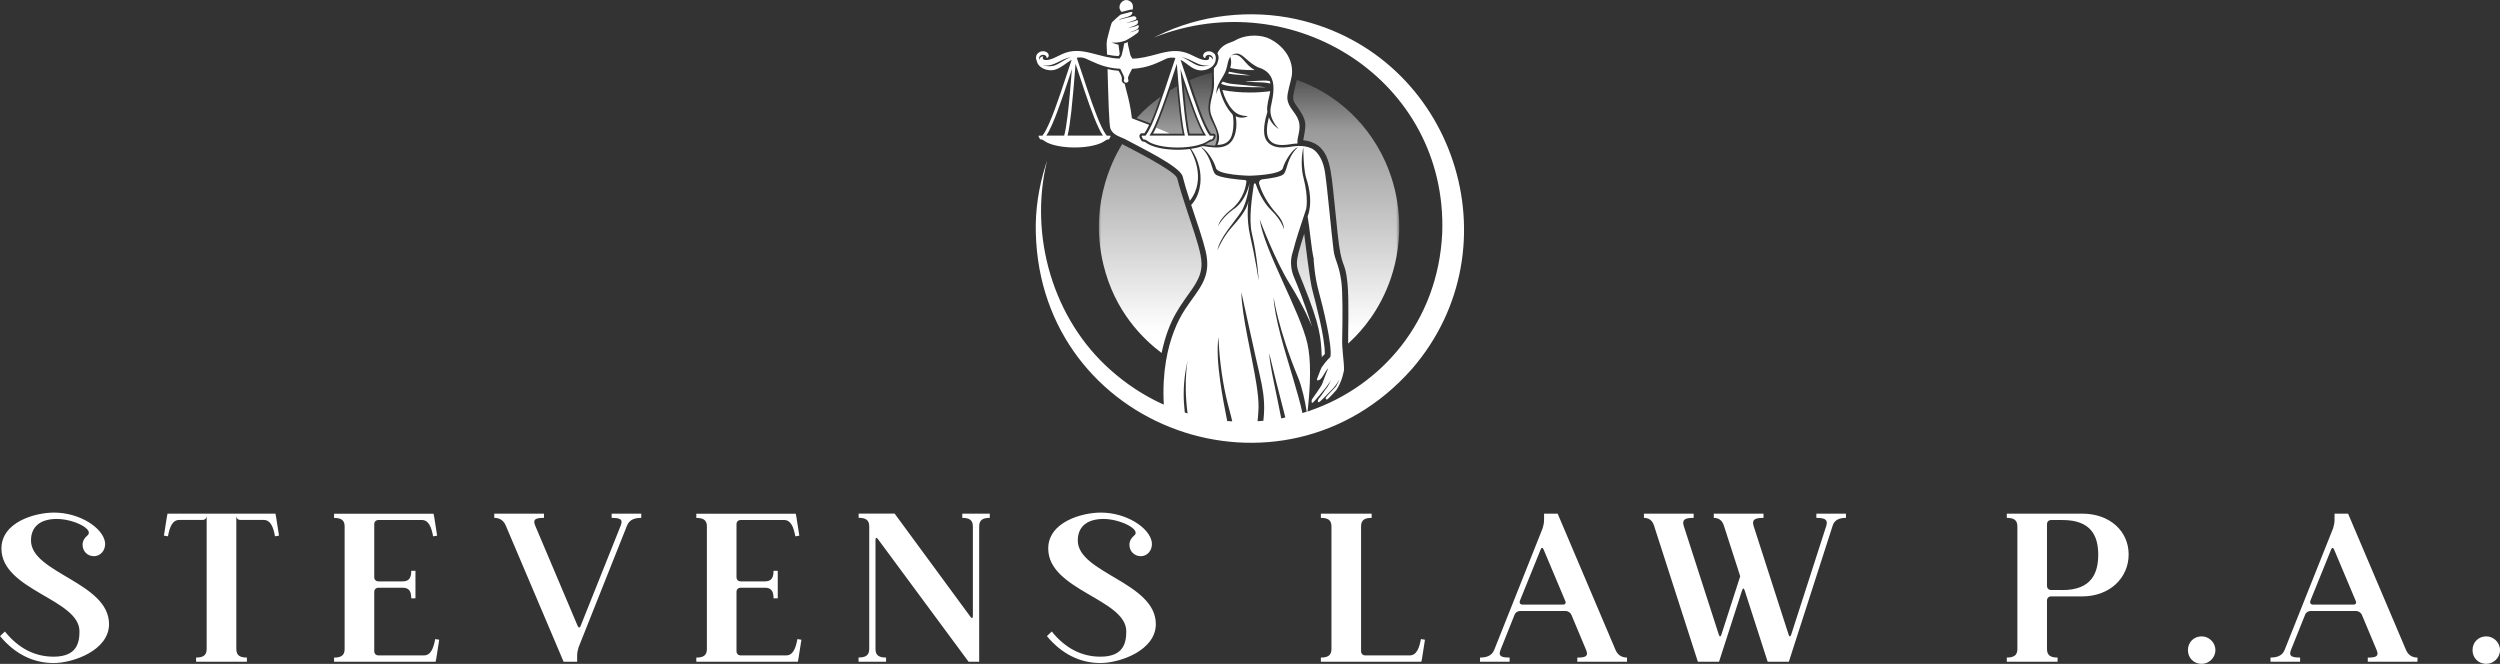 <?xml version="1.0" encoding="UTF-8"?>
<svg id="Layer_1" data-name="Layer 1" xmlns="http://www.w3.org/2000/svg" xmlns:xlink="http://www.w3.org/1999/xlink" viewBox="0 0 491.38 130.48">
  <rect x="0" y="0" width="491.38" height="130.48" fill="#333333" stroke="none"/>
  <defs>
    <style>
      .cls-1 {
        mask: url(#mask);
      }

      .cls-2 {
        fill-rule: evenodd;
      }

      .cls-2, .cls-3 {
        fill: #fff;
      }

      .cls-4 {
        fill: url(#linear-gradient);
      }
    </style>
    <linearGradient id="linear-gradient" x1="2807.75" y1="-1789.16" x2="2807.75" y2="-2567.15" gradientTransform="translate(43.33 -114.59) scale(.07 -.07)" gradientUnits="userSpaceOnUse">
      <stop offset="0" stop-color="#fff" stop-opacity="0"/>
      <stop offset=".27" stop-color="#fff" stop-opacity=".5"/>
      <stop offset="1" stop-color="#fff"/>
    </linearGradient>
    <mask id="mask" x="215.91" y="14.17" width="59.2" height="56.18" maskUnits="userSpaceOnUse">
      <g id="id0">
        <rect class="cls-4" x="215.91" y="14.17" width="59.2" height="56.18"/>
      </g>
    </mask>
  </defs>
  <path class="cls-3" d="M10.52,129.07c-3.61,0-6.86-1.59-9.56-4.95l-.95.91c2.83,3.41,6.4,5.29,10.52,5.29,3.87,0,10.9-2.5,10.9-7.65,0-8.2-15.34-10.02-15.34-16.43,0-2.63,1.71-4.24,5.07-4.24s7.49,2.08,5.99,3.28c-.54.42-.92,1.08-.92,1.79,0,1.28.95,2.25,2.25,2.25,1.2,0,2.33-1.09,2.17-2.7-.42-2.91-5.03-5.87-10.02-5.87-3.79,0-10.35,1.87-10.35,7.07,0,8.2,15.34,9.94,15.34,16.26,0,2.29-.54,4.99-5.08,4.99h0ZM38.55,130.07h9.98v-.83c-1.25,0-2.08-.33-2.08-1.67v-26.2c0,.5.33.83.83.83h4.57c1.33,0,1.87,1.37,2.2,3.21l.79-.13-.58-3.7-.12-.62h-21.21l-.13.62-.58,3.7.79.13c.34-1.84.88-3.21,2.21-3.21h4.57c.49,0,.83-.33.83-.83v26.2c0,1.33-.83,1.67-2.08,1.67,0,0,0,.83,0,.83ZM65.66,129.24v.83h19.96l.13-.63.58-3.7-.79-.13c-.34,1.84-.88,3.21-2.21,3.21h-8.94c-.49,0-.83-.33-.83-.83v-11.64c0-.5.34-.83.83-.83h4.78c1.33,0,1.66.83,1.66,2.08h.83v-5.41h-.83c0,1.25-.33,2.08-1.66,2.08h-4.78c-.49,0-.83-.33-.83-.83v-10.4c0-.5.34-.83.83-.83h8.53c1.33,0,1.87,1.37,2.21,3.21l.79-.13-.58-3.7-.13-.62h-19.55v.83c1.25,0,2.08.33,2.08,1.66v24.12c0,1.33-.83,1.67-2.08,1.67h0ZM106.92,101.79v-.83h-9.77v.83c.75,0,1.71.25,2.24,1.46l11.39,26.82h2.66v-1.25c0-.5.13-1.13.29-1.62l9.52-23.91c.5-1.25,1.66-1.5,2.79-1.5v-.83h-5.82v.83c1.62,0,2.29.25,1.79,1.5l-7.86,19.67c-.16.5-.42.5-.62.04l-8.36-19.75c-.49-1.2.13-1.46,1.75-1.46h0ZM136.86,129.24v.83h19.96l.12-.63.58-3.7-.79-.13c-.33,1.84-.88,3.21-2.2,3.21h-8.94c-.5,0-.83-.33-.83-.83v-11.64c0-.5.33-.83.83-.83h4.78c1.33,0,1.67.83,1.67,2.08h.83v-5.41h-.83c0,1.25-.34,2.08-1.67,2.08h-4.78c-.5,0-.83-.33-.83-.83v-10.4c0-.5.33-.83.83-.83h8.53c1.32,0,1.87,1.37,2.2,3.21l.79-.13-.58-3.7-.12-.62h-19.55v.83c1.25,0,2.08.33,2.08,1.66v24.12c0,1.33-.83,1.67-2.08,1.67h0ZM168.75,129.24v.83h5.41v-.83c-1.25,0-2.08-.33-2.08-1.67v-21.42c0-.5.21-.58.5-.16l17.8,24.08h2.08v-26.62c0-1.33.83-1.66,2.08-1.66v-.83h-5.4v.83c1.25,0,2.08.33,2.08,1.66v17.59c0,.5-.21.59-.49.17l-14.89-20.26h-7.07v.83c1.25,0,2.08.33,2.08,1.66v24.12c0,1.33-.83,1.67-2.08,1.67h0ZM216.29,129.07c-3.62,0-6.86-1.59-9.56-4.95l-.96.91c2.83,3.41,6.41,5.29,10.52,5.29,3.87,0,10.89-2.5,10.89-7.65,0-8.2-15.34-10.02-15.34-16.43,0-2.63,1.71-4.24,5.08-4.24,3.2,0,7.49,2.08,5.99,3.28-.54.42-.92,1.08-.92,1.79,0,1.28.96,2.25,2.25,2.25,1.2,0,2.32-1.09,2.16-2.7-.42-2.91-5.03-5.87-10.02-5.87-3.78,0-10.35,1.87-10.35,7.07,0,8.2,15.34,9.94,15.34,16.26,0,2.29-.54,4.99-5.07,4.99h0ZM259.62,129.24v.83h19.75l.13-.63.58-3.7-.79-.13c-.34,1.84-.88,3.21-2.21,3.21h-8.73c-.49,0-.83-.33-.83-.83v-24.54c0-1.33.83-1.66,2.08-1.66v-.83h-9.98v.83c1.25,0,2.08.33,2.08,1.66v24.12c0,1.33-.83,1.67-2.08,1.67h0ZM310.02,129.24v.83h9.77v-.83c-.74,0-1.71-.25-2.24-1.46l-11.39-26.82h-2.67v1.25c0,.5-.12,1.13-.28,1.62l-9.52,23.91c-.5,1.25-1.66,1.5-2.79,1.5v.83h5.82v-.83c-1.62,0-2.29-.25-1.79-1.5l2.74-6.86c.17-.49.62-.79,1.12-.79h8.9c.5,0,.96.3,1.17.75l2.91,6.95c.49,1.2-.13,1.46-1.75,1.46h0ZM298.75,118.05l4.04-9.98c.16-.5.42-.5.62-.04l4.24,10.07c.21.45,0,.74-.49.74h-7.86c-.5,0-.71-.29-.55-.79h0ZM325.11,103.33l8.61,26.74h4.16l4.53-14.05c.16-.46.34-.46.5,0l4.53,14.05h4.16l8.61-26.74c.37-1.25,1.49-1.54,2.62-1.54v-.83h-5.82v.83c1.62,0,2.33.3,1.96,1.54l-6.91,21.42c-.16.45-.34.45-.5,0l-6.9-21.42c-.37-1.25.34-1.54,1.96-1.54v-.83h-9.77v.83c.75,0,1.62.3,1.99,1.54l2.83,8.77.37,1.17-3.7,11.48c-.16.45-.34.45-.5,0l-6.91-21.42c-.37-1.25.34-1.54,1.96-1.54v-.83h-9.77v.83c.74,0,1.62.3,1.99,1.54h0ZM405.37,115.97h-2.2c-.5,0-.83-.34-.83-.83v-12.1c0-.5.33-.83.83-.83h2.2c5.74,0,7.04,3.24,7.04,6.82s-1.29,6.95-7.04,6.95h0ZM394.44,129.24v.83h9.98v-.83c-1.25,0-2.08-.33-2.08-1.67v-9.52c0-.5.33-.83.83-.83h6.12c5.36,0,9.1-3.62,9.1-8.24s-3.74-8.02-9.1-8.02h-14.85v.83c1.25,0,2.08.33,2.08,1.66v24.12c0,1.33-.83,1.67-2.08,1.67ZM432.74,130.48c1.41,0,2.7-1.16,2.7-2.7s-1.29-2.7-2.7-2.7c-1.54,0-2.7,1.16-2.7,2.7s1.16,2.7,2.7,2.7ZM465.39,129.24v.83h9.77v-.83c-.75,0-1.71-.25-2.24-1.46l-11.4-26.82h-2.66v1.25c0,.5-.12,1.13-.28,1.62l-9.53,23.91c-.49,1.25-1.66,1.5-2.78,1.5v.83h5.82v-.83c-1.62,0-2.29-.25-1.79-1.5l2.75-6.86c.16-.49.62-.79,1.12-.79h8.9c.5,0,.95.3,1.16.75l2.91,6.95c.5,1.2-.12,1.46-1.74,1.46h0ZM454.12,118.05l4.04-9.98c.17-.5.42-.5.62-.04l4.24,10.07c.21.45,0,.74-.49.74h-7.87c-.49,0-.7-.29-.54-.79h0ZM488.68,130.48c1.41,0,2.7-1.16,2.7-2.7s-1.29-2.7-2.7-2.7c-1.54,0-2.7,1.16-2.7,2.7s1.16,2.7,2.7,2.7Z"/>
  <g id="Stevens_Law_Logo_2024">
    <g id="Stevens_Law_Logo_2024_0" data-name="Stevens_Law_Logo_2024 0">
      <path class="cls-2" d="M241.56,14.11c-.05.12-.11.24-.17.35,1.11.21,3.24.36,4.4.36-1.71-.26-3.26-.52-4.23-.72h0ZM240,16.48c.2.09.82.33,1.75.44,2.78.32,6.47.19,7.05.23,0,0-4.23-.43-6.65-.66-.68-.06-1.53-.34-1.83-.45-.11.15-.22.29-.32.44h0ZM239.43,11.82c-.08.64-.38,1.14-.78,1.53-.02.02-.04.03-.05.04,0,.02,0,.05,0,.07,0,.06,0,.13,0,.19-.03.5-.02.99,0,1.49,0,.04,0,.08,0,.13.03.76.06,1.53-.06,2.28-.24,1.52-1.09,3.37-.45,5.1.95,2.58,2.12,3.88,1.18,5.83,1.19-.02,1.99-.38,2.5-1.15.94-1.41.68-4.63.47-4.85-1.29-1.34-2.18-3.32-2.62-5.36-.25.43-.45.88-.55,1.4-.01-.13,0-.25.01-.37.02-.56.18-1.08.41-1.58.13-.27.27-.53.42-.79.13-.22.27-.45.4-.67.36-.61.68-1.22.82-1.9.02-.07.04-.14.05-.21.11-.5.22-1.08.46-1.55.05-.1.12-.2.19-.29,0-.02,0-.04-.02-.06.04-.03.09-.04.13-.07.24-.27.57-.46,1.04-.5.19-.02.37.02.54.07.27.09.52.24.73.4.86.69,1.56,1.42,2.45,1.93.17.1.33.2.52.28.99.29,1.68.73,2.16,1.28,1.06,1.21,1.05,2.93.76,4.71-.08.48-.18.96-.28,1.43-.02.09-.04.18-.06.27,0,.03-.01.05-.02.08-.07.33-.09.67-.07,1,.03.49.15.97.35,1.43.3.71.76,1.38,1.31,1.96-.85-.51-1.58-1.34-1.97-2.32-.38,1.46-.64,3.33,0,4.3.53.79,1.35,1.15,2.6,1.15.66,0,1.32-.1,1.91-.19l.44-.06c.22-.03.45-.03.68-.05-.19-1.18.79-2.72.22-4.46-.58-1.78-2.1-2.56-2.22-4.43-.07-1.09.73-3.38.88-4.47.04-.28.05-.56.05-.83,0-3.73-3.35-6.08-5.03-6.64-1.95-.65-4.47-.45-6.25.62-.63.38-2.14.5-3.16,2.02-.09.14-.16.31-.24.48.08.13.14.26.18.41.07.27.08.57,0,.87,0,.02,0,.04,0,.06h0,0ZM241.87,11.35c.16.58.15,1.17,0,1.74,0,.02,0,.04-.01.06-.01.07-.04.14-.06.21.63.16,2.17.46,4.83.41-.31-.17-.62-.37-.9-.62-.11-.08-.22-.18-.33-.28-.78-.73-1.43-1.85-2.33-2.08-.34-.09-.72-.04-1.15.2-.04.04-.08.09-.11.13.03.07.04.15.06.22h0ZM249.7,16.43c-.02-.16-.05-.31-.1-.47,0,0,0,0,0-.01-.07-.02-.15-.04-.23-.05-1.17-.2-2.8.13-4.57.07,0,0,.06.14,3.25.23.34,0,.86.07,1.29.15.13.02.25.05.36.08h0,0ZM254.87,3.78c-9.15-2.01-19-.89-27.41,3.27-.05.02-.09.04-.14.07-.17.09-.34.16-.51.25.03,0,.05-.02.08-.03,27.31-10.78,57.66,8.56,56.58,38.5-.84,17.42-11.97,30-25.91,34.85-.19.07-.37.14-.56.21.3-2.64.49-5.26.49-7.66,0-2.13-.15-4.09-.52-5.72-1.44-6.35-8.52-18.33-9.38-24.4,0,0,3.03,8.08,5.92,12.7,2.89,4.62,4.37,8.37,4.37,8.37,0,0-1.55-5.05-3.5-9.6-1.24-2.89-.3-4.93-.22-5.27.51-2.13,1.55-5.18,2.57-8.24,0,0,0,0,0,0h0s.5-2.16-.52-6.1c-.12-.44-.19-.88-.25-1.31-.33-2.54.21-4.7.21-4.7,0,0,0,1.84.15,3.61.09.92.22,1.82.42,2.44.32.97.66,2.28.75,3.7.09,1.24,0,2.56-.47,3.82l-.02-.12c.48,2.73.71,6.29,1.22,8.47,0,0-.02.02-.02.02,0,0,.12,3.21,1.01,6.42.75,2.72,2.7,10.59,2.28,12.82-.61.55-1.53,1.74-1.71,2.03,0,0,0,0,0,.01-.13.2-.36.85-.59,1.44-.22.56-.51,1.14-.21,1.13.45-.02.62-.23,1.06-.88.32-.48.68-1.23,1.03-1.5-.39.86-.83,2.16-1.2,3.08-.25.61-1.8,2.73-1.92,2.92-.26.38-.2,1.02.12.73.47-.41,2.26-2.58,2.56-2.97.14-.17.83-1.14,1.02-1.54-.15.4-.66,1.4-.84,1.59-.36.39-1.02,1.52-1.56,2.11-.17.24-.35.67-.11.76.25.1,1.6-1.44,2.77-2.61.48-.48.98-1.22,1.4-1.91l-.62,1.24c-.05.11-.11.2-.2.29-.32.35-1.51,1.55-1.79,1.93-.34.48.05.56.19.5.14-.06,1.61-1.61,1.74-1.8,1.17-1.66,1.53-3.92,1.53-3.92h0c.04-.76-.09-1.93-.21-3.17-.1-1.04-.18-2.13-.14-3.1h0c.08-3.81.12-9.07-.17-11.18-.47-3.42-1.28-4.21-1.51-6.03-.43-3.26-1.2-12.13-1.7-15.43-.31-2.05-1.03-3.24-1.64-3.91-.02-.02-.04-.04-.05-.06-.08-.1-.17-.18-.26-.26-.11-.09-.2-.17-.29-.23-.22-.16-.36-.22-.36-.22h0c-.79-.39-1.77-.52-2.64-.5-.28,0-.54.02-.79.06-.05,0-.11.02-.17.02-1.06.16-2.51.41-3.74,0-.6-.2-1.15-.54-1.56-1.16-.95-1.43-.26-4.21.17-5.59,0,0,0-.02,0-.03-.05-.38-.07-.76,0-1.16.1-.97.42-1.94.57-2.91-.13.02-.3.04-.51.07-1.54.18-5.07.44-8.91-.3.42,1.49,1.08,2.82,1.87,3.73.97,1.11,1.76,1.31,3.15,1.43,0,0-1.13.63-2.39,0,0,0,.6,2.81-.7,4.76-.41.62-.96.96-1.56,1.16-1.29.43-2.83.12-3.91-.02-.11-.02-.24-.02-.36-.03-.65.23-1.42.41-2.27.54.21.26,1.9,2.52,1.89,5.85,0,3.05-1.34,4.66-1.84,5.16,1.1,3.32,2.29,6.74,2.84,9.06,1.25,5.31-1.34,7.36-4.05,11.48-1.54,2.34-3.01,5.75-3.75,10.17-.42,2.52-.6,5.37-.42,8.54-.18-.08-.36-.15-.54-.23-3.48-1.62-6.83-3.8-9.96-6.59-11.28-10-16.02-26.34-12.48-40.98,0-.03.01-.07.02-.1-.06.18-.11.36-.17.53-.04.13-.09.27-.13.4-1.33,4.26-2.03,8.75-1.9,13.22.96,38.67,48.37,55.63,73.93,26.75,20.77-24.02,8.32-61.84-22.68-68.74h0,0ZM233.42,81.26c-.18-.05-.37-.12-.55-.18-.28-2.49-.33-5.14.15-8.11.11-.7.24-1.4.42-2.14,0,0-.16.8-.27,2.2-.15,1.83-.21,4.7.25,8.22h0ZM242.56,41.04c-2.42,1.75-3.12,3.41-3.12,3.41.13-.88,1.14-2.21,2.8-3.48,2.23-1.96,2.66-4.44,2.74-5.27.02-.16-.1-.29-.25-.3-1.1-.08-5.14-.42-5.86-1.17-.81-.84-.56-3.13-2.8-5.29,1.01.31,2.53,2.63,2.94,4.11.37,1.37,6.57,1.49,6.57,1.49,0,0,6.19-.12,6.57-1.49.41-1.48,1.93-3.8,2.94-4.11-2.24,2.16-1.99,4.45-2.8,5.29-.5.52-2.58.84-4.18,1.02-.45.05-.75.49-.61.93.51,1.68,1.59,3.8,3.45,5.85,1.58,1.74,1.41,3.1,1.41,3.1,0,0-.22-1.59-2.58-3.9-1.59-1.55-2.55-3.88-2.97-5.07-.06-.18-.32-.15-.35.03-.31,2.12-1.09,6.82-.39,9.73,1.05,4.39,1.34,9.26,1.34,9.26,0,0-.74-4.74-1.69-8.83-.82-3.52-.34-6.76-.34-6.76-.34,1.75-1.89,3.52-3.48,5.33-1.6,1.82-2.62,4.28-2.62,4.28.5-2.57,3.32-5.51,4.63-7.52,1.32-2,1.69-5.67,1.69-5.67,0,0-.61,3.3-3,5.03h0ZM241.21,82.76c-.5-2.5-1-5.15-1.36-7.7-.47-3.33-.7-6.47-.35-8.84,0,0,.05,3.89.93,8.95.3,1.72.7,3.57,1.22,5.45.2.71.38,1.45.55,2.2-.33-.02-.66-.03-.98-.06h0ZM248.34,82.49c0,.07-.02.14-.02.21-.18.02-.36.03-.54.05-.02,0-.04,0-.06,0-.18.01-.36.03-.54.05.1-1.11.17-2.02.19-2.67.03-1.23-.14-2.81-.41-4.58-.88-5.66-2.87-13.3-2.98-18.14,0,0,1.82,8.31,2.84,12.85.46,2.06.87,3.71,1.16,5.22.45,2.33.64,4.34.36,7.01h0ZM251.83,82.23c-.48-2.5-1-4.9-1.43-7.01-.5-2.45-.88-4.5-.94-5.82,0,0,.61,2.51,1.41,5.74.54,2.16,1.17,4.63,1.76,6.89,0,0,0,.02,0,.03-.27.06-.54.13-.81.18h0ZM255.99,81.19c-.36-1.8-1.05-4.19-1.83-6.81-1.63-5.46-3.66-11.89-3.83-15.92,0,0,.95,6.38,4.77,15.64.02.04.03.08.05.12.73,1.76,1.41,4.76,1.68,6.71-.28.09-.56.16-.84.25h0ZM224.51,26.19h.43c.28-.38.59-.95.92-1.65-1.43-.55-2.64-.99-3.39-1.29,0-.01,0-.09-.02-.21-.06-.54-.26-2.04-.69-3.81-.22-.92-.46-1.73-.7-2.76-.15-.05-.28-.13-.38-.24-.17-.2-.24-.46-.19-.72.07-.41-.23-.91-.54-1.44l-.09-.15c-.8-.06-1.5-.19-2.17-.34.15,5.34.29,11.09.57,11.73.3.68.76,1.05,1.32,1.34.43.23.92.41,1.44.64,3.8,2.03,10.55,5.3,11.39,7.25.37,1.46.89,3.16,1.46,4.92,3.36-4.29.45-9.46.01-10.18-.07,0-.14.02-.2.03-.23.03-.46.05-.7.07-.49.04-.98.06-1.5.06-2.74,0-5.15-.55-6.29-1.44-.1-.08-.25-.16-.43-.16s-.42-.15-.5-.31l-.26-.52c-.07-.14-.06-.41.02-.55.1-.17.28-.27.48-.27h0s0,0,0,0ZM227.29,25.11c-.18.4-.36.76-.54,1.09h3.12s0,0,0,0c-.88-.39-1.75-.75-2.57-1.08ZM219.86,11.03c.12-.18.2-.33.22-.45-.14-1.15-.24-1.8-.24-1.8,0,0-.85-.14-1.41-.53.4.19,1.02.15,1.57.04.01,0,.02,0,.04,0,.19-.04.37-.08.53-.12.19-.05.34-.1.45-.13.1-.03.18-.06.18-.06,0,0,.19-.09.48-.26.15-.08.33-.19.53-.31.42-.26.92-.59,1.4-.96.08-.07.15-.19.19-.32.07-.23.04-.44-.17-.32-.01,0-.02,0-.03.01-.31.22-1.21.5-1.58.56,0,0,.99-.34,1.45-.61.04-.03.06-.05.1-.08.17-.13.24-.27.25-.4,0-.1,0-.19-.03-.27-.05-.14-.11-.1-.28-.01-.08.04-.17.09-.31.14-.05.02-.11.04-.17.06-.48.15-1.33.29-1.33.29.33-.12.8-.25,1.2-.41.17-.07.32-.14.44-.22.02-.01.04-.02.06-.03.5-.37.29-1.11-.1-.81-.06.05-.25.11-.48.17-.15.04-.31.08-.48.12-.43.1-.89.19-1.06.24.18-.06.6-.2,1-.33.16-.05.32-.11.46-.16.23-.08.42-.15.47-.19.37-.25.02-.83-.54-.67-.12.03-.25.06-.38.1-.15.04-.3.08-.46.11-.36.08-.73.17-1.08.25-.22.05-.42.11-.62.17-.03,0-.06.02-.09.03-.05.02-.11.03-.16.05.04-.05.1-.09.16-.12.05-.03.11-.06.17-.08.18-.07.39-.13.6-.19.28-.07.55-.13.72-.19.1-.04.17-.07.25-.1.19-.08.36-.15.48-.23.11-.08.18-.18.24-.3.03-.06.06-.12.07-.2.03-.18-.13-.19-.35-.15-.19.03-.41.11-.65.17-.25.07-.52.13-.75.19-.2.05-.36.1-.48.14-.03.01-.07.02-.09.03-.05.03-.12.08-.21.15-.36.29-1.01.89-1.47,1.34-.09.09-.45,1.32-.71,2.36-.05.2-.09.39-.14.57-.11.28-.22,1.11-.21,1.36.03.65.05,1.34.08,2.06.76.16,1.52.27,2.26.3h0s0,0,0,0ZM203.74,11.77c.15,1.54,2.07,2.28,3.46,1.98,1.29-.32,2.31-1.37,3.44-1.99-.28.82-.62,1.83-.99,2.96-1.39,4.21-3.29,9.97-4.62,11.75l-.14.19h-.66c-.08,0-.13.08-.09.15l.26.52s.05.06.09.06c.26,0,.51.1.71.26.41.32,1.03.59,1.79.81,1.14.33,2.61.53,4.22.53,2.69,0,4.99-.55,6.01-1.34.21-.16.45-.26.71-.26.04,0,.07-.02.09-.06l.26-.52c.03-.07-.02-.15-.09-.15h-.66l-.14-.19c-1.05-1.4-2.44-5.24-3.66-8.86-.34-1-.66-1.98-.96-2.89-.44-1.33-.82-2.49-1.13-3.36.51-.12,1.05-.11,1.66.11.41.17.85.39,1.34.61.71.33,1.52.67,2.49.95.17.05.36.09.54.14.13.03.26.06.39.09.64.13,1.34.23,2.11.26.09.15.18.3.23.44,0,0,.11.22.22.45.09.19.19.38.19.38.11.27.25.55.12.82-.02.05-.03.11-.04.17,0,.07,0,.15.04.22,0,0,0,.01.01.02.13.25.39.29.59.2.21-.1.36-.33.23-.61-.13-.27.01-.55.12-.82l.41-.82c.06-.15.14-.3.23-.44,3.33-.16,5.33-1.4,6.86-2.05.56-.18,1.12-.19,1.65-.09-.31.87-.69,2.02-1.12,3.33-.3.92-.63,1.91-.97,2.92-.79,2.36-1.66,4.79-2.45,6.6-.08.17-.15.33-.22.49-.34.74-.68,1.35-.98,1.75l-.14.19h-.66c-.08,0-.13.08-.09.15l.26.52s.05.06.09.06c.26,0,.51.1.71.26,1.02.79,3.32,1.34,6.01,1.34,1.47,0,2.82-.17,3.92-.45.38-.1.73-.21,1.05-.33.42-.17.78-.36,1.05-.56.21-.16.45-.26.71-.26.04,0,.07-.02.09-.06l.26-.52c.03-.07-.02-.15-.09-.15h-.66l-.14-.19c-1.27-1.69-3.04-6.97-4.41-11.1-.07-.22-.15-.44-.22-.65-.38-1.14-.71-2.16-1-2.98,1.17.58,2.08,1.74,3.45,2.02,1.12.24,2.58-.2,3.18-1.19.14-.24.25-.49.28-.79,0,.02-.02.03-.03.04.07-.22.09-.44.05-.66-.04-.22-.11-.43-.26-.59-.71-.76-1.69-.5-2-.15-.14.16-.25.37-.22.58.03.21.21.4.43.41-.09-.67,1.01-.88,1.39-.26.12.19.12.41.07.62-.07-.38-.42-.72-.81-.65.19.13.14.59-.22.66-1.06.21-2.48-.7-3.55-1.17-2.21-.98-4.14-.58-6.47.05-1.55.42-3.16.84-4.74.86-.19-.28-.39-.56-.44-.85,0,0-.07-.29-.11-.5-.11-.49-.27-1.15-.27-1.15-.06-.25-.09-.51-.11-.77-.15.08-.25.13-.27.14-.03.01-.19.07-.42.14-.08.64-.25,1.29-.39,1.87-.02.09-.04.18-.06.26-.04.24-.2.48-.36.71-.03.05-.06.09-.09.13-.82,0-1.65-.13-2.48-.3-.18-.04-.36-.08-.54-.12-.58-.14-1.16-.29-1.73-.44-.24-.06-.47-.12-.7-.18-2.03-.51-3.78-.75-5.77.13-1.07.47-2.48,1.39-3.55,1.17-.36-.07-.41-.53-.22-.66-.39-.08-.74.26-.81.65-.06-.21-.05-.43.06-.62.38-.62,1.48-.4,1.39.26.21-.01.39-.2.42-.41.03-.21-.07-.42-.22-.58-.31-.35-1.29-.61-2,.15-.3.32-.35.82-.21,1.25,0-.01-.02-.02-.03-.04h0ZM237.28,12.87s.25-.02.56-.11c-.67.29-1.45.31-2.15.18-1.24-.34-2.22-1.32-3.5-1.74,2.15.43,3.31,1.84,5.1,1.67h0ZM232.46,14.91c.08.23.16.47.24.72,1.33,4.03,3.04,9.11,4.35,11.02h-3.51c-.56-2.04-1-6.9-1.33-10.8-.05-.6-.09-1.18-.14-1.73-.02-.18-.03-.35-.04-.53.14.42.28.86.43,1.32h0ZM231.44,14.17c.05.62.1,1.28.16,1.97.31,3.79.74,8.37,1.28,10.51h-6.95c.29-.43.61-1.01.93-1.71.07-.16.15-.32.22-.49.89-2.02,1.85-4.77,2.7-7.32.26-.77.5-1.52.74-2.22.29-.87.55-1.67.79-2.36.04.49.08,1.03.13,1.63h0ZM211.4,12.54c.24.7.5,1.5.79,2.37.33,1.02.7,2.12,1.08,3.24,1.16,3.42,2.46,6.97,3.51,8.5h-6.95c.28-1.11.53-2.87.75-4.85.28-2.53.51-5.39.69-7.63.05-.6.09-1.14.13-1.63h0ZM210.64,14.12c-.21,2.63-.49,6.12-.84,8.89-.19,1.51-.4,2.81-.63,3.64h-3.51c1.38-2.03,3.23-7.62,4.59-11.74.15-.46.3-.9.44-1.32-.02.18-.03.34-.04.53ZM205.43,12.87c1.79.17,2.96-1.24,5.1-1.67-1.28.43-2.26,1.4-3.5,1.74-.71.13-1.49.11-2.15-.18.3.08.55.11.55.11h0ZM220.47,2.34c.14-.04.3-.08.5-.13l.7-.18c.27-.08.52-.15.74-.15.07,0,.11.02.17.04.03-.07.05-.14.07-.21.13-.51-.02-1.09-.48-1.42-1.14-.83-2.37.36-2.1,1.42.06.23.19.45.41.64h0Z"/>
      <g id="Curve_stevens.svg">
        <g class="cls-1">
          <path class="cls-2" d="M260.39,69.59c-.48.52-.12.11-.6.68-.13-3.96-.3-6.14-3.61-14.42-1.6-4-1.84-3.56.16-9.9,1.16,9.49,1.44,10.36,1.6,11.03.65,2.6,2.46,9.12,2.46,12.6h0ZM232.47,26.28h-5.9c.51-.93,1.18-2.08,3.37-8.5,1.3-.78.76-.46,1.4-.81.22,2.53.58,6.83,1.13,9.31h0ZM223.4,23.22c1.59-1.75,2.98-2.93,4.72-4.22-1.2,3.47-1.84,4.86-2.01,5.25-2.19-.83-1.28-.48-2.71-1.03h0ZM236.16,51.75c.04,1.69-.5,3.07-1.78,4.97-2.17,3.21-4.58,5.7-6.07,12.66-3.54-2.69-9.19-8.03-11.44-17.39-3.07-12.73,2.76-22.11,3.69-23.66,1.49.78,9.98,5.04,10.77,6.59.17.32.07.74,2,6.52,1.36,4.07,1.74,5.24,2.17,6.75.4,1.42.63,2.55.66,3.56h0ZM238.93,28.31c-.04.1-.08.21-.12.32-.84-.05-.66-.04-1.97-.23,1.41-.68,0-.12,1.42-.7.02,0,.12,0,.25-.1.07-.05.6-.72.37-1.11-.18-.29-.56-.22-.87-.22-1-1.45-1.78-3.26-4.21-10.51,2.13-.91,3.53-1.28,4.44-1.52.02,5.72-.4,3.39-.7,6.36-.35,3.47,2.55,4.5,1.4,7.7h0ZM265.6,22.29c1.39,1.33,2.77,2.91,4.04,4.77,5.65,8.26,5.42,16.6,5.37,18.48-.13,4.63-1.25,8.47-2.46,11.31-2.5,5.89-6.07,9.3-7.57,10.67-.03-1.48.21-8.57-.13-11.88-.5-4.9-1.15-2.25-1.94-9.79-.01-.12-.41-4.05-.45-4.38,0-.08-.45-4.36-.46-4.4-.54-4.89-1.01-8.95-5.84-9.52.57-3.22.84-3.7-1.27-6.7-1-1.42-.91-1.29-.01-5.14.73.27,5.76,1.83,10.72,6.58h0ZM233.62,25.3c-.44-2.39-.71-5.58-1-8.89,1.03,3.07,2.43,7.35,3.82,9.86h-2.63c-.07-.31-.14-.63-.2-.97Z"/>
        </g>
      </g>
    </g>
  </g>
</svg>